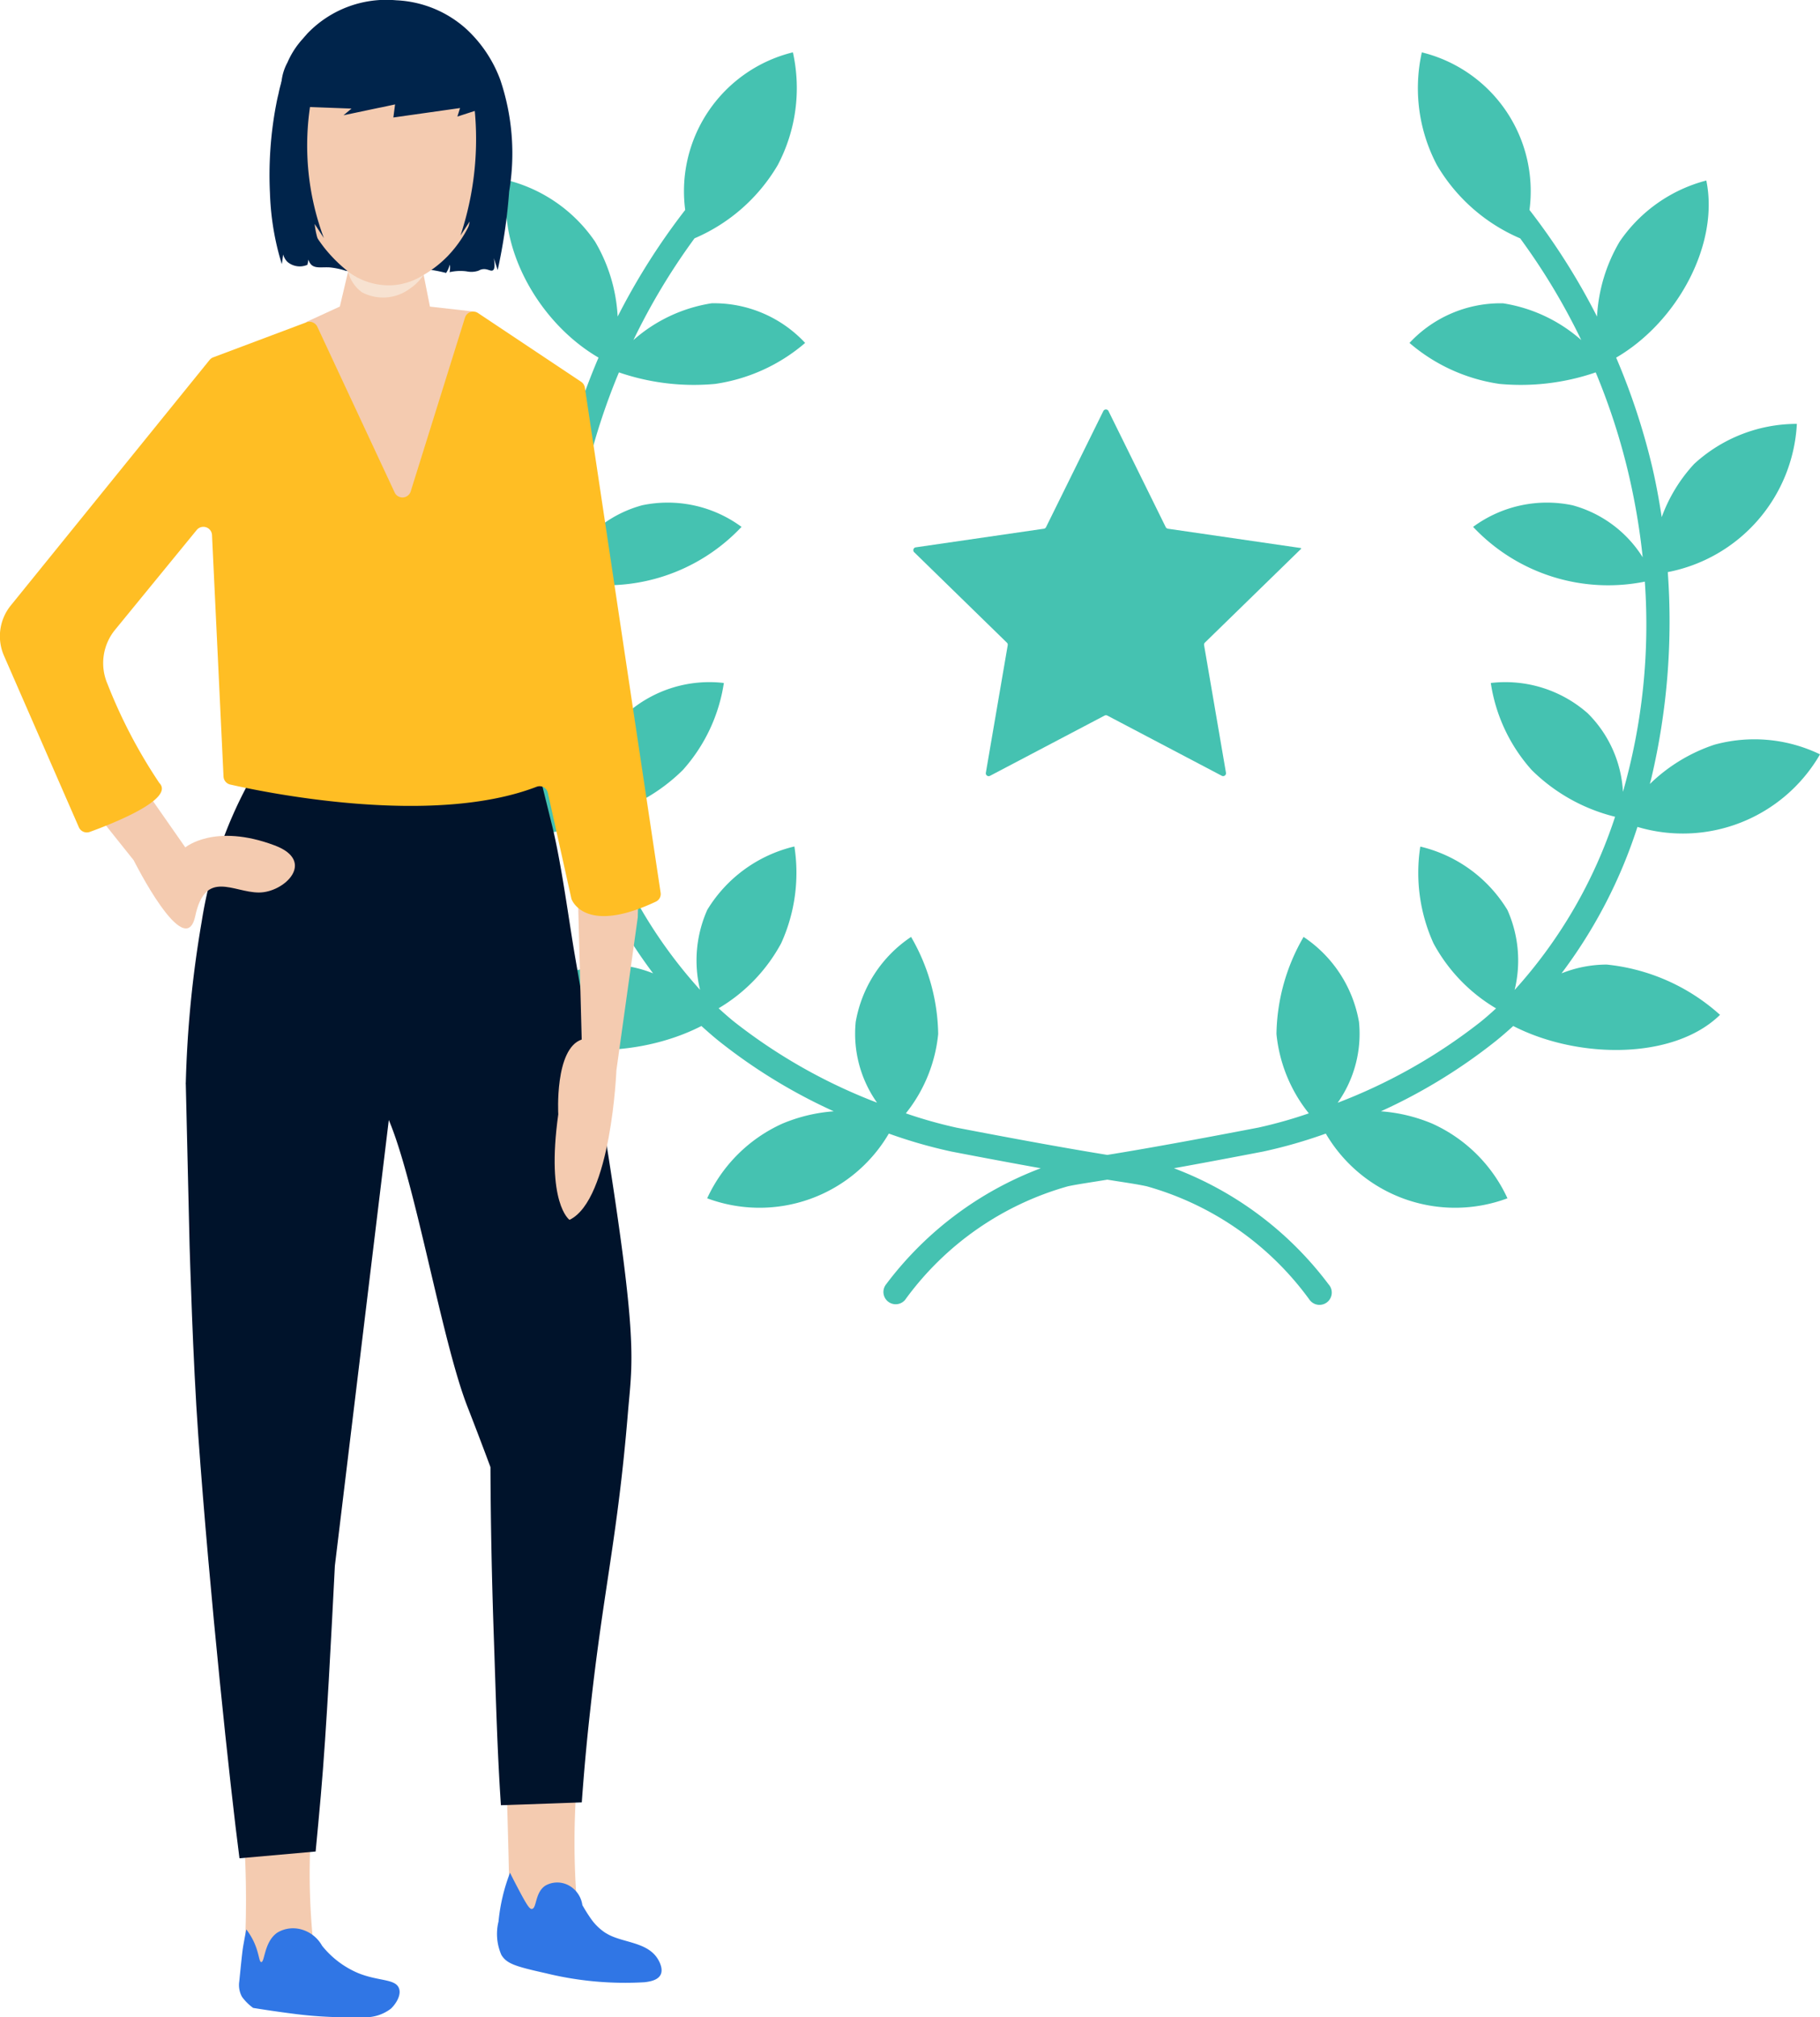 <svg xmlns="http://www.w3.org/2000/svg" xmlns:xlink="http://www.w3.org/1999/xlink" width="63.169" height="70" viewBox="0 0 63.169 70"><defs><style>.a{fill:none;}.b{clip-path:url(#a);}.c{fill:#45c2b1;}.d{fill:#f4cbb0;}.e{fill:#00132b;}.f{fill:#3076e5;}.g{fill:#00244b;}.h{fill:#ffbe24;}.i{mix-blend-mode:multiply;isolation:isolate;}.j{clip-path:url(#c);}.k{fill:#f7e2d1;}</style><clipPath id="a"><rect class="a" width="63.169" height="70"/></clipPath><clipPath id="c"><rect class="a" width="2.621" height="0.912" transform="translate(12.08 9.422)"/></clipPath></defs><g class="b"><g class="b"><path class="c" d="M34.946,22.3a.1.1,0,0,1,.03.091l-.758,4.42a.1.1,0,0,0,.149.108l3.969-2.087a.108.108,0,0,1,.1,0L42.4,26.917a.1.1,0,0,0,.15-.108l-.758-4.42a.1.1,0,0,1,.029-.091l3.335-3.251a.017.017,0,0,0-.01-.03l-4.608-.67a.106.106,0,0,1-.078-.056L38.477,14.27a.1.1,0,0,0-.185,0l-1.985,4.021a.1.1,0,0,1-.077.056l-4.438.645a.1.1,0,0,0-.057.176Z"/><path class="c" d="M63.169,26.176a5.235,5.235,0,0,0-3.666-.334,5.855,5.855,0,0,0-2.24,1.364c.019-.076.04-.15.058-.227a23.7,23.7,0,0,0,.565-7.127,5.537,5.537,0,0,0,4.48-5.143A5.263,5.263,0,0,0,58.8,16.1a5.456,5.456,0,0,0-1.125,1.845c-.092-.6-.2-1.192-.337-1.773a23.335,23.335,0,0,0-1.244-3.762c2.137-1.245,3.583-3.947,3.129-6.146a5.24,5.24,0,0,0-3.009,2.122,5.7,5.7,0,0,0-.784,2.6,23.164,23.164,0,0,0-2.344-3.7,4.962,4.962,0,0,0-3.737-5.469,5.714,5.714,0,0,0,.525,3.912,6.156,6.156,0,0,0,2.889,2.543,22.4,22.4,0,0,1,2.12,3.529,5.341,5.341,0,0,0-2.715-1.276A4.321,4.321,0,0,0,48.921,11.9a6.138,6.138,0,0,0,3.124,1.422,8,8,0,0,0,3.339-.4,22.5,22.5,0,0,1,1.124,3.451,23.348,23.348,0,0,1,.507,2.965,4.16,4.16,0,0,0-2.441-1.806,4.321,4.321,0,0,0-3.445.751,6.435,6.435,0,0,0,5.96,1.9,21.109,21.109,0,0,1-.759,7.294,4.155,4.155,0,0,0-1.223-2.725A4.324,4.324,0,0,0,51.743,23.7a5.812,5.812,0,0,0,1.422,3.023,6.228,6.228,0,0,0,2.892,1.619,16.682,16.682,0,0,1-3.487,6.01,4.305,4.305,0,0,0-.25-2.775,4.842,4.842,0,0,0-3.024-2.2,5.926,5.926,0,0,0,.459,3.359,5.844,5.844,0,0,0,2.171,2.256c-.181.166-.363.327-.548.475a18.993,18.993,0,0,1-4.95,2.8,4.145,4.145,0,0,0,.741-2.8,4.464,4.464,0,0,0-1.924-2.955,6.89,6.89,0,0,0-.941,3.368,5.213,5.213,0,0,0,1.123,2.754,15.935,15.935,0,0,1-1.746.493c-2.189.421-3.9.732-5.248.949-1.342-.217-3.058-.527-5.245-.948a15.984,15.984,0,0,1-1.748-.494,5.221,5.221,0,0,0,1.123-2.754,6.9,6.9,0,0,0-.941-3.368A4.461,4.461,0,0,0,29.7,35.463a4.14,4.14,0,0,0,.74,2.8,19.006,19.006,0,0,1-4.95-2.8c-.184-.148-.367-.309-.548-.475a5.844,5.844,0,0,0,2.171-2.256,5.908,5.908,0,0,0,.459-3.359,4.846,4.846,0,0,0-3.024,2.2,4.313,4.313,0,0,0-.25,2.775,16.7,16.7,0,0,1-3.487-6.01A6.224,6.224,0,0,0,23.7,26.72,5.824,5.824,0,0,0,25.124,23.7a4.326,4.326,0,0,0-3.365,1.052,4.157,4.157,0,0,0-1.223,2.725,21.109,21.109,0,0,1-.759-7.294,6.435,6.435,0,0,0,5.96-1.9,4.319,4.319,0,0,0-3.444-.751,4.16,4.16,0,0,0-2.442,1.807,23.332,23.332,0,0,1,.507-2.966,22.5,22.5,0,0,1,1.124-3.451,8,8,0,0,0,3.339.4A6.138,6.138,0,0,0,27.945,11.9,4.318,4.318,0,0,0,24.7,10.524,5.341,5.341,0,0,0,21.985,11.8a22.461,22.461,0,0,1,2.121-3.53,6.153,6.153,0,0,0,2.888-2.542,5.722,5.722,0,0,0,.526-3.912,4.963,4.963,0,0,0-3.738,5.469,23.209,23.209,0,0,0-2.344,3.7,5.692,5.692,0,0,0-.784-2.6,5.242,5.242,0,0,0-3.008-2.122c-.455,2.2.991,4.9,3.128,6.146a23.434,23.434,0,0,0-1.244,3.762c-.138.581-.245,1.175-.337,1.773A5.456,5.456,0,0,0,18.068,16.1,5.263,5.263,0,0,0,14.5,14.709a5.535,5.535,0,0,0,4.479,5.143,23.735,23.735,0,0,0,.565,7.127c.019.077.04.151.059.227a5.859,5.859,0,0,0-2.241-1.364,5.235,5.235,0,0,0-3.666.334,5.5,5.5,0,0,0,6.338,2.518,17.165,17.165,0,0,0,2.634,5.082,4.246,4.246,0,0,0-1.566-.305,6.91,6.91,0,0,0-3.934,1.745c1.6,1.563,4.92,1.545,7.177.387.2.18.4.357.608.524a19.045,19.045,0,0,0,3.985,2.436,5.67,5.67,0,0,0-1.779.426,5.25,5.25,0,0,0-2.614,2.593,5.2,5.2,0,0,0,6.305-2.246,17.071,17.071,0,0,0,2.173.624c1.161.224,2.187.415,3.1.579a12.015,12.015,0,0,0-5.369,4.029.426.426,0,0,0,.658.541,10.476,10.476,0,0,1,5.655-3.944c.226-.048.4-.076,1.05-.179l.317-.051.314.05c.652.1.827.132,1.053.18a10.476,10.476,0,0,1,5.655,3.944.426.426,0,1,0,.657-.541,12.008,12.008,0,0,0-5.368-4.029c.912-.164,1.939-.356,3.1-.58a16.986,16.986,0,0,0,2.171-.623,5.2,5.2,0,0,0,6.305,2.246,5.25,5.25,0,0,0-2.614-2.593,5.657,5.657,0,0,0-1.778-.426,19.065,19.065,0,0,0,3.984-2.436c.208-.167.41-.344.609-.524,2.256,1.158,5.579,1.177,7.177-.387a6.917,6.917,0,0,0-3.935-1.745,4.25,4.25,0,0,0-1.566.305,17.191,17.191,0,0,0,2.635-5.082,5.5,5.5,0,0,0,6.337-2.518"/><path class="d" d="M8.416,63.038a34.363,34.363,0,0,1,.079,4.614c.464.607,1.309,1.073,1.882.8a1.469,1.469,0,0,0,.735-.975c-.039-.07-.223-.169-.258-.245a23.3,23.3,0,0,1,.052-4.923c-.723.011-1.767.715-2.49.727"/><path class="e" d="M13.507,38.763,11.623,54.331c-.119,2.289-.28,5.609-.489,7.986q-.086.97-.179,1.932l-2.643.235c-.329-2.516-1.031-9.117-1.431-14.676-.19-2.637-.291-6.338-.3-6.554L6.448,37.6l1.266-1.5Z"/><path class="f" d="M9.067,68.086c-.08-.007-.069-.305-.26-.712a2.358,2.358,0,0,0-.258-.422c-.044.221-.079.413-.106.568-.032.179-.067.533-.138,1.233a.851.851,0,0,0,.087.525.9.9,0,0,0,.094.122,1.729,1.729,0,0,0,.3.276c.617.1,1.134.17,1.512.217a14.468,14.468,0,0,0,2.233.1A1.457,1.457,0,0,0,13.57,69.7c.163-.155.37-.466.277-.707-.127-.333-.708-.238-1.413-.524a3.2,3.2,0,0,1-1.256-.951,1.184,1.184,0,0,0-.761-.576,1.058,1.058,0,0,0-.792.122c-.461.317-.434,1.032-.558,1.021"/><path class="d" d="M17.567,61.437q.031,1.012.059,2.035.029,1.045.051,2.082c.094.237.112.581.206.819l1.6.518a1.413,1.413,0,0,0,.342-.379,1.4,1.4,0,0,0,.194-.53c-.051-.658-.081-1.365-.079-2.114a26.847,26.847,0,0,1,.156-2.835c-.306.054-.616.108-.929.16q-.813.135-1.6.244"/><path class="f" d="M21.031,67.083a1.859,1.859,0,0,1-.507-.482v0a5.633,5.633,0,0,1-.311-.493.92.92,0,0,0-.438-.663.837.837,0,0,0-.847-.012c-.369.243-.293.8-.472.809-.067,0-.138-.068-.474-.709-.115-.218-.209-.4-.28-.547a6.426,6.426,0,0,0-.4,1.694,1.809,1.809,0,0,0,.1,1.157c.188.31.494.4,1.544.636a11.556,11.556,0,0,0,3.423.312c.171-.02.462-.063.56-.263.119-.243-.117-.577-.139-.606-.394-.546-1.237-.506-1.752-.831"/><path class="e" d="M8.634,27.16A14.892,14.892,0,0,0,7,31.982,38.682,38.682,0,0,0,6.448,37.6l7.015,1.191c.942,2.15,1.864,7.724,2.76,10.019q.411,1.054.8,2.1.011,2.775.11,5.7c.073,2.069.12,4.081.253,6.032l1.72-.059,1.087-.039c.1-1.4.217-2.534.3-3.261.453-4.146.944-5.94,1.3-10.245.186-2.238.476-2.566-1.829-15.817-.213-1.227-.476-3.273-.817-4.638-.115-.46-.606-2.451-.606-2.451-1.84-.806-9.64.589-9.908,1.028"/><path class="g" d="M17.276,9.377c-.046-.14-.091-.28-.137-.421.053.3.016.4-.037.426-.081.045-.2-.082-.394-.031-.056.014-.056.027-.122.049a.773.773,0,0,1-.388.017,1.659,1.659,0,0,0-.594.028.819.819,0,0,0,.011-.257c-.009,0-.02.072-.068.173a1.119,1.119,0,0,1-.063.111,5.2,5.2,0,0,0-1.72-.148,5.492,5.492,0,0,1-1.759.074,2.607,2.607,0,0,0-.569-.12c-.278-.013-.486.041-.63-.09a.382.382,0,0,1-.1-.182l-.035.182a.662.662,0,0,1-.694-.1.549.549,0,0,1-.147-.26c-.016.112-.032.225-.049.337a9.054,9.054,0,0,1-.252-1.01A9.447,9.447,0,0,1,9.37,6.714a13.087,13.087,0,0,1,.2-3.007c.036-.188.055-.29.093-.438a4.718,4.718,0,0,1,1-2.1A3.792,3.792,0,0,1,13.753.01,3.885,3.885,0,0,1,16.2,1.02a4.55,4.55,0,0,1,1.164,1.75,7.98,7.98,0,0,1,.308,3.874,19.239,19.239,0,0,1-.4,2.733"/><path class="d" d="M16.438,10.811l-2.41,9.211-3.4-8.848,1.167-.536q.144-.607.287-1.217a5.078,5.078,0,0,1-.834-.834,5.986,5.986,0,0,1-.529-.816c-.371-.7-.621-2.827-.264-5.623q.755-.832,1.508-1.663l3.407.322,1.341,1.341V5.722a4.335,4.335,0,0,1-.316,1.847,4.209,4.209,0,0,1-.863,1.325,3.939,3.939,0,0,1-.828.646l.219,1.1Z"/><path class="d" d="M22.136,31.832l-.742,5.311s-.176,4.487-1.627,5.187c0,0-.823-.566-.39-3.664,0,0-.134-2.275.813-2.594l-.143-5.434,2.136-.735Z"/><path class="d" d="M5.315,27.806l1.117,1.6s1.013-.855,3.1-.07c1.453.545.348,1.635-.545,1.635s-1.86-.821-2.21.817-2.137-1.936-2.137-1.936L2.857,27.618l1.788-.894Z"/><path class="h" d="M10.644,11.181,7.4,12.4a.293.293,0,0,0-.126.091l-6.9,8.52a1.692,1.692,0,0,0-.235,1.745l2.6,5.954a.3.3,0,0,0,.371.16c.775-.28,2.975-1.141,2.42-1.7a17.858,17.858,0,0,1-1.8-3.438A1.825,1.825,0,0,1,4,21.847l2.834-3.464a.3.3,0,0,1,.524.174l.4,8.392a.3.3,0,0,0,.228.274c1.192.271,7,1.479,10.638.079a.292.292,0,0,1,.391.212l.813,3.653a.232.232,0,0,0,.019.058c.088.191.654,1.129,2.918.062a.291.291,0,0,0,.164-.309L20.3,13.449a.3.3,0,0,0-.129-.2l-3.584-2.389a.3.3,0,0,0-.447.158l-1.888,6.044a.3.3,0,0,1-.55.037l-2.69-5.764a.3.3,0,0,0-.372-.151"/><path class="d" d="M16.346,4.872c.054-.056-.043.064,0,0,.063-.092.211-.008.266.091a1.379,1.379,0,0,1-.021,1.049.409.409,0,0,1-.183.278.264.264,0,0,1-.279-.068A.529.529,0,0,1,16,5.947a1.126,1.126,0,0,1,.233-.92"/><path class="g" d="M10.8,3.462a9.18,9.18,0,0,0,.441,4.8c-.005-.009-.154-.237-.16-.246l-.16-.245a2.9,2.9,0,0,0,.1.505,2.986,2.986,0,0,0,.217.532,1.669,1.669,0,0,1-.895-.517,1.591,1.591,0,0,1-.282-.47q-.042-.862-.086-1.724c-.468-1.154-.4-2.165.143-2.5a1.951,1.951,0,0,1,.684-.132"/><path class="g" d="M16.424,3.374a10.58,10.58,0,0,1,.053,2.45,10.657,10.657,0,0,1-.495,2.351c.006-.009.154-.237.16-.244.053-.083.107-.165.16-.246a4.823,4.823,0,0,1-.12.5c-.045.157-.095.3-.147.431a1.4,1.4,0,0,0,.847-.416,1.33,1.33,0,0,0,.282-.47c.029-.574-.234-.875-.2-1.449a4.57,4.57,0,0,0,.148-2.779,1.973,1.973,0,0,0-.683-.132"/><path class="g" d="M15.969,3.749l-2.316.328.059-.454c-.1.022-.2.042-.3.065s-.2.041-.3.061L11.922,4l.279-.232L9.955,3.684a1.2,1.2,0,0,1-.165-.367,1.753,1.753,0,0,1,.186-1.146A2.932,2.932,0,0,1,10.9.991,3.923,3.923,0,0,1,13.016.17a4.05,4.05,0,0,1,3.465,1.452,5.884,5.884,0,0,1,.58,1.053,5.614,5.614,0,0,1,.283.893c-.489.161-.979.318-1.469.477.031-.1.063-.2.094-.3"/><g class="i"><g class="j"><path class="k" d="M14.7,9.541a2.275,2.275,0,0,1-1.073.357,2.348,2.348,0,0,1-1.549-.476,1.282,1.282,0,0,0,.477.715,1.555,1.555,0,0,0,1.668-.119,1.712,1.712,0,0,0,.477-.477"/></g></g></g></g></svg>